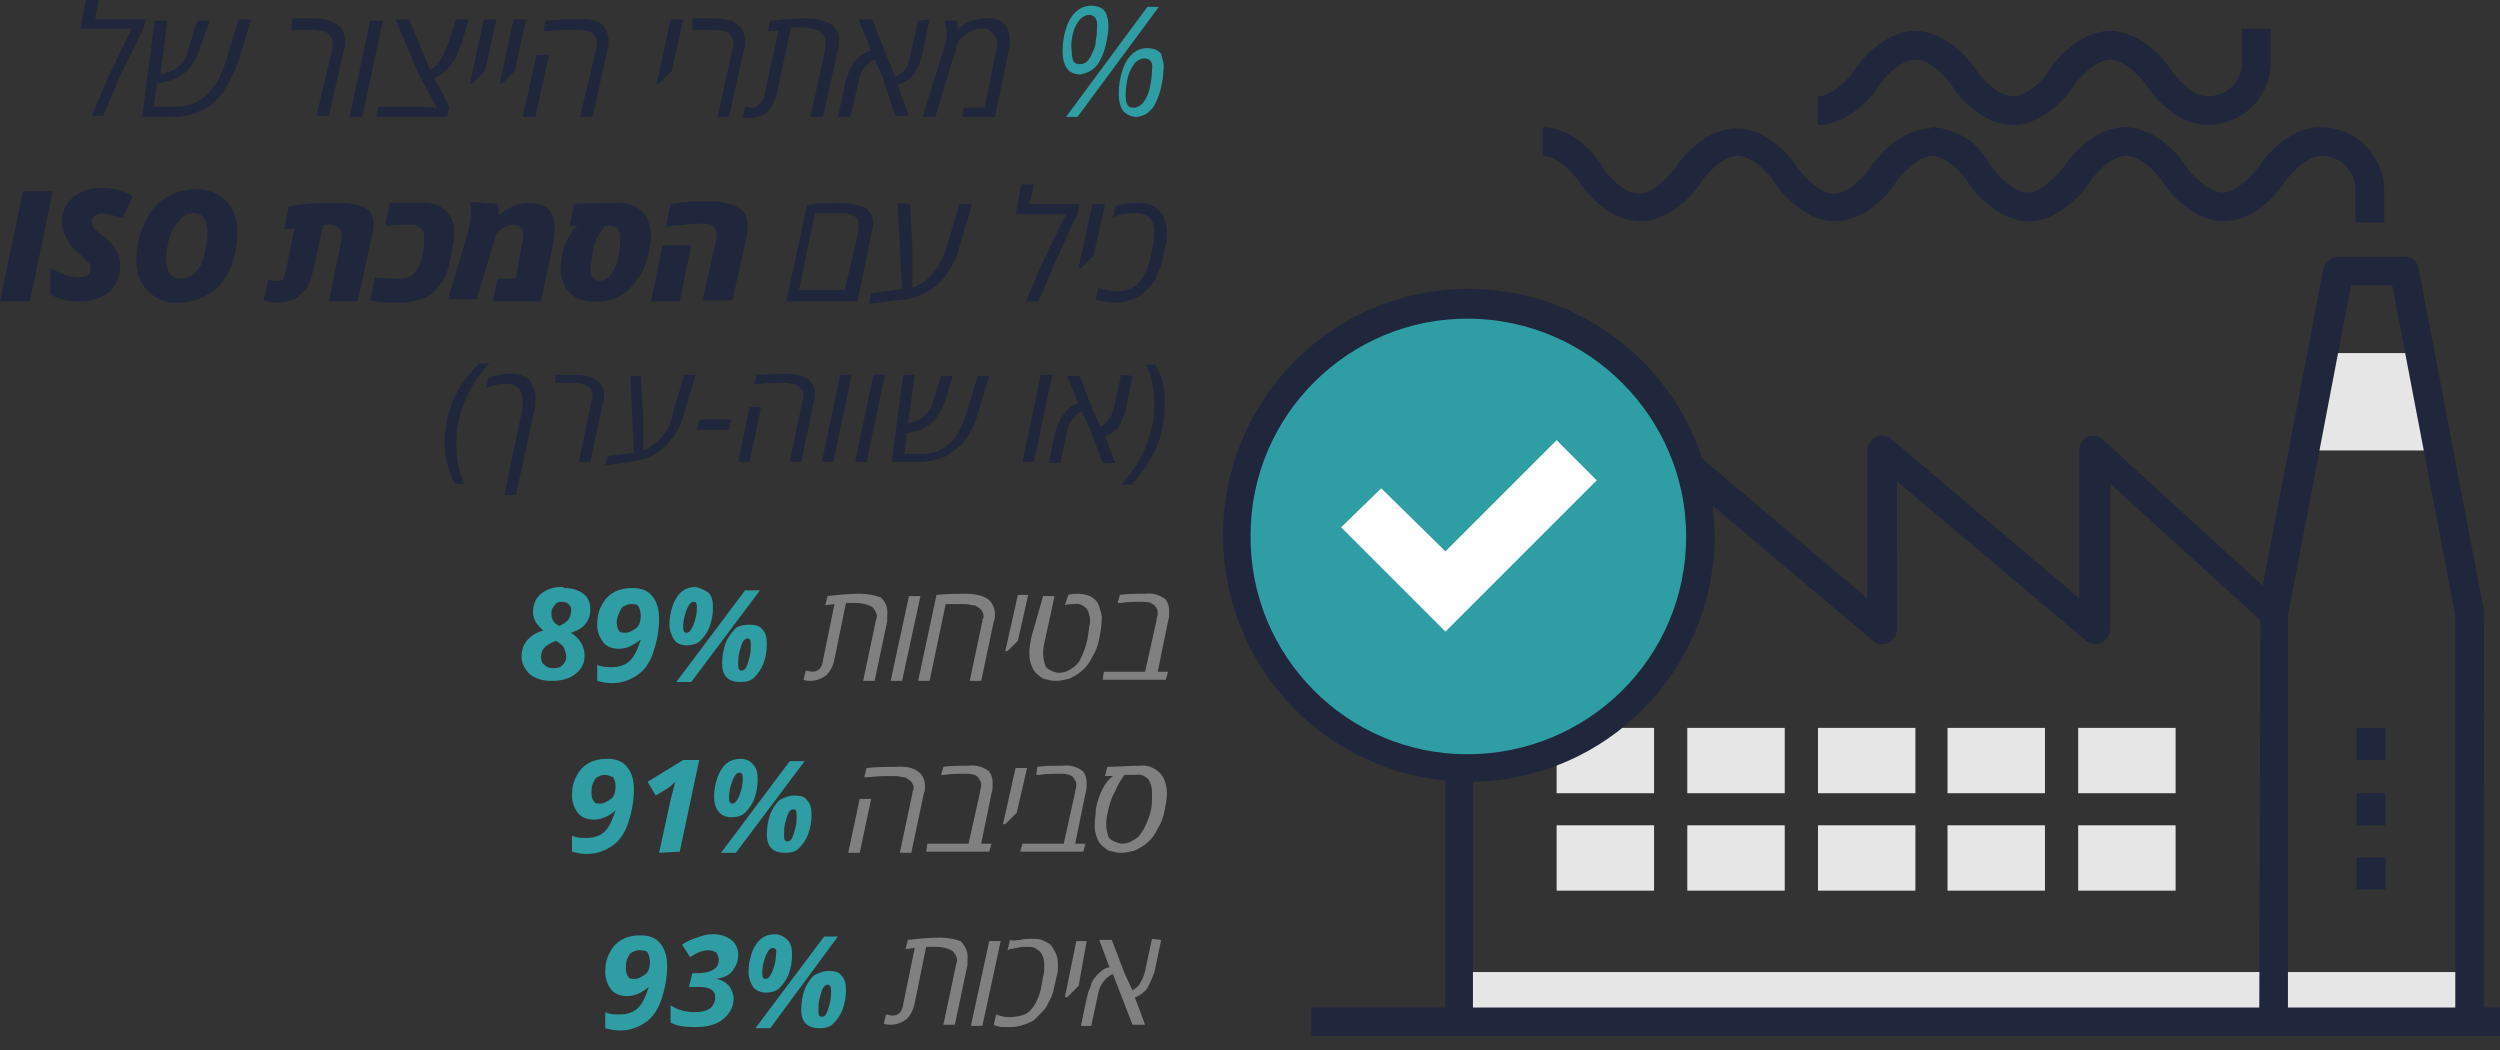 <?xml version="1.0" encoding="utf-8"?>
<!-- Generator: Adobe Illustrator 23.0.3, SVG Export Plug-In . SVG Version: 6.00 Build 0)  -->
<svg version="1.1" id="Layer_1" xmlns="http://www.w3.org/2000/svg" xmlns:xlink="http://www.w3.org/1999/xlink" x="0px" y="0px"
	 viewBox="0 0 218.1 91.6" style="enable-background:new 0 0 218.1 91.6;" xml:space="preserve">
<rect x="0" y="0" width="218.1" height="91.6" fill="#333333" stroke="none"/>
<style type="text/css">
	.st0{fill:#E6E6E6;}
	.st1{fill:#20263C;}
	.st2{fill:#2F9DA4;}
	.st3{fill:#FFFFFF;}
	.st4{fill:#808080;}
</style>
<title>ISO CERTIFICATION</title>
<g id="ISO">
	<g id="Layer_38">
		<rect x="127.3" y="84.8" class="st0" width="88.1" height="4.3"/>
		<polygon class="st0" points="202.6,30.8 211.1,30.8 212.5,39.3 201.2,39.3 		"/>
		<path class="st1" d="M168.5,11.1v2.5c1.4,0,2.8,1.7,3.2,2.3c0.2,0.4,2.4,3.4,5.3,3.4s5.1-3,5.3-3.4c0.4-0.6,1.8-2.3,3.2-2.3
			s2.8,1.7,3.2,2.3c0.2,0.4,2.4,3.4,5.3,3.4s5.1-3,5.3-3.4c0.4-0.6,1.9-2.3,3.2-2.3l0,0c1.7,0,3,1.3,3,3v2.8h2.5v-2.9l0,0
			c-0.1-3-2.5-5.4-5.6-5.4c-2.9,0-5.1,3-5.3,3.4c-0.4,0.5-1.9,2.3-3.2,2.3s-2.8-1.7-3.2-2.3c-0.2-0.4-2.4-3.4-5.3-3.4
			s-5.1,3-5.3,3.4c-0.4,0.5-1.9,2.3-3.2,2.3s-2.8-1.7-3.2-2.3C173.6,14.1,171.4,11.1,168.5,11.1z"/>
		<path class="st1" d="M134.6,11.1v2.5c1.4,0,2.8,1.7,3.2,2.3c0.2,0.4,2.4,3.4,5.3,3.4s5.1-3,5.3-3.4c0.4-0.6,1.8-2.3,3.2-2.3
			s2.8,1.7,3.2,2.3c0.2,0.4,2.4,3.4,5.3,3.4s5.1-3,5.3-3.4c0.4-0.6,1.9-2.3,3.2-2.3l0,0c1.7,0,3.1,0.6,3.1,2.3l0.6,0.4h1.8v0.3l0,0
			c-0.1-3-2.5-5.4-5.6-5.4c-2.9,0-5.1,3-5.3,3.4c-0.4,0.6-1.9,2.3-3.2,2.3s-2.8-1.7-3.2-2.3c-0.2-0.4-2.4-3.4-5.3-3.4
			s-5.1,3-5.3,3.4c-0.4,0.5-1.8,2.3-3.2,2.3s-2.8-1.7-3.2-2.3C139.6,14.1,137.5,11.1,134.6,11.1z"/>
		<path class="st1" d="M163.9,7.5c0.4-0.6,1.8-2.3,3.2-2.3s2.8,1.7,3.2,2.3c0.2,0.4,2.4,3.4,5.3,3.4s5.1-3,5.3-3.4
			c0.4-0.6,1.9-2.3,3.2-2.3s2.8,1.7,3.2,2.3c0.2,0.4,2.4,3.4,5.3,3.4l0,0l0,0c3,0,5.5-2.4,5.5-5.5l0,0V2.5h-2.5v2.9c0,1.7-1.3,3-3,3
			l0,0c-1.4,0-2.8-1.7-3.2-2.3c-0.2-0.4-2.4-3.4-5.3-3.4s-5.1,3-5.3,3.4c-0.3,0.6-1.8,2.3-3.2,2.3s-2.8-1.7-3.2-2.3
			c-0.2-0.4-2.4-3.4-5.3-3.4s-5.1,3-5.3,3.4c-0.4,0.6-1.9,2.3-3.2,2.3v2.5C161.5,10.9,163.7,7.9,163.9,7.5z"/>
		<rect x="181.3" y="63.5" class="st0" width="8.5" height="5.7"/>
		<rect x="181.3" y="72" class="st0" width="8.5" height="5.7"/>
		<rect x="169.9" y="63.5" class="st0" width="8.5" height="5.7"/>
		<rect x="169.9" y="72" class="st0" width="8.5" height="5.7"/>
		<rect x="158.6" y="63.5" class="st0" width="8.5" height="5.7"/>
		<rect x="158.6" y="72" class="st0" width="8.5" height="5.7"/>
		<rect x="147.2" y="63.5" class="st0" width="8.5" height="5.7"/>
		<rect x="147.2" y="72" class="st0" width="8.5" height="5.7"/>
		<rect x="135.8" y="63.5" class="st0" width="8.5" height="5.7"/>
		<rect x="135.8" y="72" class="st0" width="8.5" height="5.7"/>
		<rect x="205.6" y="74.8" class="st1" width="2.5" height="2.8"/>
		<rect x="205.6" y="69.2" class="st1" width="2.5" height="2.8"/>
		<rect x="205.6" y="63.5" class="st1" width="2.5" height="2.8"/>
		<circle class="st2" cx="128.2" cy="46.7" r="20.2"/>
		<path class="st1" d="M126.1,68.1v19.8h-11.7v2.5h103.8v-2.5h-1.5V53.3L211,23.4c-0.1-0.6-0.6-1-1.3-1H204c-0.6,0-1.1,0.4-1.3,1
			l-5.3,27.7l-13.9-12.7c-0.2-0.2-0.6-0.4-0.9-0.4c-0.7,0-1.2,0.6-1.2,1.3v12.9L165,38.3c-0.2-0.2-0.5-0.3-0.8-0.3
			c-0.7,0-1.3,0.6-1.3,1.3v12.9L148.5,40c-2.9-8.8-11.1-14.8-20.4-14.8c-11.8,0-21.4,9.6-21.4,21.5C106.7,57.8,115.1,67,126.1,68.1z
			 M147.1,46.8L147.1,46.8L147.1,46.8c0,10.6-8.6,19-19.1,19s-19-8.6-18.9-19.1c0-10.5,8.6-19,19.1-18.9
			C138.6,27.9,147.1,36.4,147.1,46.8z M197.1,87.9h-68.6V68.2c11.7-0.2,21-9.7,21.1-21.4c0-0.9-0.1-1.8-0.2-2.7l14,11.8
			c0.2,0.2,0.5,0.3,0.8,0.3c0.7,0,1.3-0.6,1.3-1.3V42L182,55.9c0.2,0.2,0.5,0.3,0.8,0.3c0.7,0,1.3-0.6,1.3-1.3V42.2l13.1,11.9
			L197.1,87.9z M214.2,87.9h-14.6V53.7l5.5-28.8h3.6l5.5,28.8V87.9z"/>
		<polygon class="st3" points="139.3,41.9 135.8,38.4 126.1,48.1 120.5,42.6 117,46 126.1,55.1 		"/>
	</g>
</g>
<path class="st1" d="M8.3,1.7h4.4l-0.2,0.8l-2.1,4.3L9,10.1H8l1.4-3.3l2.1-4.3H7L7.5,0h1.1L8.3,1.7z"/>
<path class="st1" d="M15.5,9.3c0.9,0,1.7-0.3,2.4-0.9c0.4-0.3,0.7-0.8,1-1.2c0.3-0.6,0.6-1.2,0.8-1.8l1.1-3.7h1.1l-1.1,3.7
	C20.4,6.3,20,7.2,19.5,8c-0.2,0.3-0.5,0.6-0.7,0.8c-0.3,0.3-0.6,0.5-1,0.7S17,9.9,16.6,10c-0.5,0.1-1,0.2-1.4,0.2h-2.8l1.1-8.4h1.1
	L14,6.5l0.9-0.3c0.8-0.3,1.4-1,1.5-1.8l0.8-2.6h1.1L17.5,4c-0.2,0.8-0.6,1.6-1.2,2.2c-0.2,0.2-0.5,0.4-0.7,0.5
	c-0.3,0.2-0.7,0.3-1,0.4l-0.9,0.2l-0.3,2L15.5,9.3z"/>
<path class="st1" d="M25.5,1.6h1.7c0.4,0,0.8,0,1.2,0.1C28.7,1.8,29,1.9,29.2,2c0.2,0.1,0.4,0.3,0.6,0.5c0.2,0.3,0.3,0.7,0.3,1.1
	c0,0.2,0,0.5-0.1,0.7l-1.3,5.8h-1.1L29,4.3c0-0.1,0-0.2,0-0.4V3.6c0-0.1,0-0.2-0.1-0.3S28.8,3.1,28.7,3s-0.2-0.2-0.3-0.2
	c-0.1-0.1-0.2-0.1-0.4-0.1c-0.4-0.1-0.7-0.1-1.1-0.1h-1.5L25.5,1.6z"/>
<path class="st1" d="M31.6,10.2h-1.1l1.8-8.4h1.1L31.6,10.2z"/>
<path class="st1" d="M40.9,1.7c-0.3,0.9-0.4,1.4-0.5,1.6l-0.1,0.4C40.2,4,40.1,4.2,40,4.4L39.8,5c-0.1,0.2-0.2,0.3-0.3,0.4l-0.3,0.4
	c-0.1,0.1-0.2,0.3-0.4,0.4c-0.3,0.3-0.6,0.5-0.9,0.6l1.3,2.5L39,10.2h-6.2L33,9.3h3.6l1.5,0.1l0,0l-1.6-3l-2-4.7h1.2l1.7,4.1
	l0.1,0.3c0.4-0.2,0.8-0.6,1-1c0.3-0.6,0.6-1.2,0.8-1.9l0.5-1.5L40.9,1.7z"/>
<path class="st1" d="M42.3,6.2l-1.1,1.1H41l1.2-5.6h1.1L42.3,6.2z"/>
<path class="st1" d="M44.9,6.2l-1.1,1.1h-0.2l1.2-5.6h1.1L44.9,6.2z"/>
<path class="st1" d="M46.7,10.2h-1.1l1.2-5.4h1.1L46.7,10.2z M52.8,2.5c0.2,0.3,0.3,0.7,0.3,1.1c0,0.2,0,0.5-0.1,0.7l-1.3,5.9h-1.1
	L52,4.3c0-0.1,0.1-0.2,0.1-0.4V3.6C52,3.5,52,3.4,52,3.3c-0.1-0.1-0.1-0.2-0.2-0.3c-0.1-0.1-0.2-0.2-0.3-0.2
	c-0.1-0.1-0.3-0.1-0.4-0.1c-0.3-0.1-0.6-0.1-0.9-0.1c-0.7,0-1.5,0-2.3,0.1h-0.5l0.2-0.9c1-0.1,2-0.1,2.8-0.1
	C51.6,1.6,52.5,1.9,52.8,2.5z"/>
<path class="st1" d="M58.6,6.2l-1.1,1.1h-0.2l1.2-5.6h1.1L58.6,6.2z"/>
<path class="st1" d="M60.4,1.6h1.7c0.4,0,0.8,0,1.2,0.1c0.3,0.1,0.6,0.1,0.8,0.3c0.2,0.1,0.4,0.3,0.6,0.5C64.9,2.8,65,3.2,65,3.6
	c0,0.2,0,0.5-0.1,0.7l-1.3,5.9h-1l1.3-5.9C63.9,4.2,64,4,64,3.9s0-0.2,0-0.3s0-0.2-0.1-0.3S63.8,3.1,63.7,3
	c-0.1-0.1-0.2-0.2-0.3-0.2c-0.1-0.1-0.3-0.1-0.4-0.1c-0.4-0.1-0.7-0.1-1.1-0.1h-1.5V1.6z"/>
<path class="st1" d="M73.2,3.7c0,0.2,0,0.4-0.1,0.6l-1.3,5.9h-1.1L72,4.3c0-0.2,0-0.3,0-0.5c0-0.1,0-0.3,0-0.4
	c-0.1-0.2-0.2-0.4-0.4-0.6c-0.5-0.3-1-0.4-1.6-0.4h-1L67.8,8c-0.1,0.6-0.4,1.2-0.8,1.7c-0.4,0.4-1,0.6-1.6,0.6c-0.2,0-0.4,0-0.6-0.1
	L65,9.3l0.5,0.1c0.6,0,1-0.4,1.2-1.1l1.2-5.6l-0.9,0l0.2-0.9c1-0.1,2.1-0.2,3.1-0.2c0.7,0,1.4,0.1,2,0.4C72.9,2.3,73.3,3,73.2,3.7z"
	/>
<path class="st1" d="M81.1,1.7l-0.6,2.8c-0.1,0.7-0.4,1.4-0.8,2c-0.2,0.2-0.3,0.4-0.6,0.5c-0.2,0.2-0.5,0.3-0.8,0.4l1,2.7h-1.2
	L77,6.7l-0.7-1.5c-0.1,0-0.3,0.1-0.4,0.2c-0.5,0.4-0.9,1-1,1.7l-0.7,3.1h-1.1l0.6-2.7c0-0.3,0.1-0.5,0.2-0.8C74,6.4,74.1,6.2,74.2,6
	s0.2-0.5,0.4-0.7c0.2-0.2,0.4-0.4,0.6-0.5c0.3-0.2,0.5-0.3,0.8-0.4l-1.1-2.7h1.2L77.4,5l0.7,1.7C78.5,6.5,78.8,6.3,79,6
	s0.3-0.7,0.4-1.1l0.7-3.1L81.1,1.7z"/>
<path class="st1" d="M83.5,2.6L83.5,2.6c0.5-0.4,1-0.8,1.7-0.9c0.3-0.1,0.6-0.1,0.9-0.1c0.7-0.1,1.3,0.2,1.7,0.7
	c0.2,0.4,0.3,0.8,0.3,1.2c0,0.3,0,0.6-0.1,0.9l-1.2,5.8h-2.9l0.2-0.8h1.8l1-4.9C86.9,4.3,87,4.2,87,4c0-0.3,0-0.6-0.2-0.9
	c-0.3-0.4-0.7-0.7-1.2-0.6c-0.2,0-0.4,0-0.6,0.1s-0.4,0.2-0.6,0.3c-0.3,0.2-0.5,0.4-0.7,0.6l-0.1,0.1l-2,6.6h-1.1l2-6.5
	c0.1-0.2,0.1-0.5,0.1-0.7c0-0.3,0-0.5-0.1-0.8l-0.1-0.4h1.1C83.5,2,83.6,2.3,83.5,2.6z"/>
<path class="st2" d="M96.7,2.3c0,0.5-0.1,1-0.2,1.5s-0.3,1-0.5,1.4c-0.3,0.7-1,1.2-1.8,1.3c-0.4,0-0.9-0.2-1.1-0.5
	c-0.3-0.4-0.4-1-0.4-1.5c0-0.7,0.1-1.4,0.3-2c0.4-1.3,1.2-2,2.2-2c0.4,0,0.9,0.1,1.2,0.5C96.6,1.3,96.7,1.8,96.7,2.3z M94,10.2h-1
	l7.1-9.6h1L94,10.2z M95,1.3c-0.3,0-0.6,0.2-0.8,0.4c-0.3,0.4-0.5,0.8-0.6,1.2c-0.1,0.5-0.2,1-0.1,1.6c0,0.8,0.2,1.1,0.7,1.1
	s0.8-0.3,1.1-1c0.2-0.4,0.3-0.7,0.3-1.1c0.1-0.4,0.1-0.8,0.1-1.1C95.8,1.7,95.5,1.3,95,1.3L95,1.3z M101.5,6.1c0,0.5-0.1,1-0.2,1.5
	s-0.3,1-0.5,1.4c-0.3,0.7-1,1.2-1.7,1.2c-0.4,0-0.8-0.2-1.1-0.5c-0.3-0.4-0.4-1-0.4-1.5c0-0.7,0.1-1.4,0.3-2c0.4-1.3,1.2-2,2.2-2
	c0.4,0,0.9,0.1,1.2,0.5C101.4,5.2,101.6,5.6,101.5,6.1L101.5,6.1z M99.8,5.1c-0.3,0-0.6,0.2-0.8,0.4c-0.3,0.4-0.5,0.8-0.6,1.2
	c-0.1,0.5-0.2,1-0.2,1.6c0,0.8,0.2,1.1,0.7,1.1c0.3,0,0.6-0.2,0.8-0.4c0.3-0.4,0.5-0.8,0.6-1.3s0.2-1,0.2-1.6
	C100.6,5.5,100.4,5.1,99.8,5.1L99.8,5.1z"/>
<path class="st1" d="M2,16.7h2.6l-2,9.6H0L2,16.7z"/>
<path class="st1" d="M8.9,18.6c-0.2,0-0.5,0.1-0.6,0.2C8.1,18.9,8,19.1,8,19.3c0,0.2,0.1,0.5,0.2,0.6c0.3,0.3,0.5,0.5,0.8,0.7
	c0.5,0.3,0.8,0.7,1.1,1.2c0.7,1.2,0.4,2.8-0.6,3.7c-0.8,0.6-1.7,0.8-2.6,0.8s-1.7-0.2-2.5-0.6v-2.3c0.4,0.2,0.8,0.4,1.3,0.6
	c0.4,0.1,0.8,0.2,1.2,0.2c0.7,0,1-0.3,1-0.8c0-0.2-0.1-0.5-0.3-0.6c-0.2-0.2-0.5-0.5-0.7-0.7c-0.5-0.3-0.8-0.8-1.1-1.3
	c-0.2-0.4-0.4-0.9-0.4-1.4s0.1-1.1,0.4-1.5c0.3-0.5,0.7-0.8,1.2-1.1c0.6-0.3,1.2-0.4,1.8-0.4c1,0,2,0.2,2.8,0.7L10.7,19
	C10.2,18.9,9.6,18.7,8.9,18.6z"/>
<path class="st1" d="M17.1,16.5c1,0,1.9,0.3,2.6,1s1,1.7,1,2.7c0,1.1-0.2,2.2-0.6,3.2c-0.4,0.9-1,1.7-1.8,2.2s-1.7,0.8-2.7,0.8
	c-1,0.1-2-0.3-2.7-1s-1-1.7-1-2.7c0-1.1,0.2-2.2,0.7-3.2c0.4-0.9,1-1.7,1.8-2.2C15.2,16.8,16.1,16.5,17.1,16.5z M18.1,20.2
	c0-0.4-0.1-0.8-0.3-1.2c-0.2-0.3-0.6-0.4-0.9-0.4c-0.5,0-0.9,0.2-1.2,0.6c-0.4,0.4-0.7,0.9-0.9,1.5s-0.3,1.3-0.3,2
	c0,1,0.4,1.6,1.3,1.6c0.5,0,0.9-0.2,1.2-0.5c0.4-0.4,0.7-0.9,0.8-1.5C18,21.6,18.1,20.9,18.1,20.2L18.1,20.2z"/>
<path class="st1" d="M29.5,17.7c1.5,0,2.4,0.3,2.8,0.8c0.2,0.3,0.3,0.6,0.3,1s-0.1,0.8-0.2,1.3l-1.2,5.5h-2.5l1.1-5.4
	c0-0.1,0-0.3,0-0.4c0-0.6-0.4-0.9-1.1-0.9h-0.5l-0.9,4.1c-0.1,0.3-0.1,0.6-0.3,0.9c-0.1,0.3-0.2,0.5-0.4,0.7
	c-0.2,0.2-0.4,0.4-0.6,0.6c-0.6,0.4-1.3,0.5-2,0.5c-0.2,0-0.4,0-0.6-0.1L23,26.2h0l0.4-1.8c0.3,0.1,0.5,0.1,0.8,0.1
	c0.2,0,0.4,0,0.5-0.2s0.2-0.3,0.2-0.5l0.8-3.9L24.8,20l0.4-2C26.7,17.7,28.1,17.7,29.5,17.7z"/>
<path class="st1" d="M36.7,17.7c0.7-0.1,1.5,0.1,2.1,0.6c0.4,0.4,0.7,0.9,0.8,1.4c0,0.2,0,0.4,0,0.5c0,0.4,0,0.9-0.1,1.3l-0.2,1.1
	c-0.1,0.4-0.2,0.8-0.3,1.1c-0.1,0.4-0.3,0.7-0.5,1s-0.5,0.6-0.8,0.9c-0.4,0.3-0.7,0.4-1.2,0.6c-0.5,0.1-1,0.2-1.6,0.2
	c-0.9,0-1.8,0-2.6-0.2l0.4-2c0.8,0.1,1.6,0.1,2.4,0.1c0.4,0,0.8-0.2,1.1-0.5c0.3-0.4,0.5-0.9,0.6-1.3l0.2-1c0-0.2,0-0.5,0-0.7
	c0-0.1,0-0.3,0-0.4s-0.1-0.3-0.2-0.4c-0.1-0.1-0.3-0.2-0.4-0.3c-0.2-0.1-0.5-0.1-0.7-0.1c-0.6,0-1.2,0-1.8,0.1h-0.3l0.4-2
	C34.8,17.7,35.7,17.7,36.7,17.7z"/>
<path class="st1" d="M43.4,17.8c0.1,0.3,0.1,0.6,0.1,0.9h0.1c0.5-0.4,1.1-0.7,1.7-0.9c0.3-0.1,0.7-0.1,1-0.1s0.7,0.1,1,0.2
	s0.5,0.3,0.7,0.5c0.3,0.5,0.4,1,0.4,1.5s-0.1,1.1-0.2,1.6l-1,4.8H43l0.4-2H45l0.5-2.8c0.1-0.4,0.2-0.8,0.1-1.3
	c0-0.2-0.2-0.4-0.4-0.5c-0.1,0-0.3-0.1-0.5-0.1s-0.5,0.1-0.7,0.2s-0.4,0.3-0.5,0.4l-0.2,0.2l-1.7,5.7h-2.5l1.6-5.4
	c0.2-0.7,0.4-1.4,0.4-2.2c0-0.3,0-0.6-0.1-0.9L43.4,17.8z"/>
<path class="st1" d="M50.1,17.8c1.3-0.1,2.5-0.1,3.7-0.1c1-0.1,1.9,0.3,2.5,1.1c0.3,0.5,0.5,1.2,0.5,1.8c0,0.5-0.1,1-0.2,1.4
	c-0.2,1.2-0.8,2.3-1.7,3.2c-0.8,0.8-1.9,1.2-3,1.1c-1,0.1-1.9-0.3-2.5-1.1c-0.3-0.5-0.5-1.1-0.5-1.7c0-0.5,0.1-1,0.2-1.5
	c0.2-0.9,0.6-1.7,1.3-2.3h-0.7L50.1,17.8z M54.1,20.8c0-0.8-0.3-1.1-0.8-1.1h-0.5c-0.6,0.7-1,1.5-1.1,2.4c-0.1,0.4-0.1,0.8-0.2,1.3
	c0,0.7,0.3,1.1,0.8,1.1c0.4,0,0.8-0.2,1-0.6c0.4-0.5,0.6-1.1,0.7-1.8C54.1,21.6,54.1,21.2,54.1,20.8L54.1,20.8z"/>
<path class="st1" d="M59.3,26.3h-2.5l1-4.9h2.5L59.3,26.3z M64.7,18.3c0.3,0.3,0.4,0.6,0.5,1v0.4c0,0.4,0,0.8-0.1,1.1l-1.2,5.4h-2.6
	l1.2-5.4c0-0.1,0-0.3,0-0.4c0-0.6-0.4-0.9-1.1-0.9s-1.7,0.1-2.8,0.2l-0.5,0.1l0.4-2c1.2-0.2,2.4-0.3,3.6-0.2
	C63,17.5,63.9,17.8,64.7,18.3z"/>
<path class="st1" d="M73.3,17.7c0.7,0,1.3,0.1,1.9,0.3c0.3,0.1,0.6,0.4,0.8,0.7c0.1,0.2,0.1,0.4,0.2,0.7c0,0.2,0,0.4-0.1,0.6
	l-1.3,6.3h-6.2l1.8-8.4C71.3,17.7,72.3,17.7,73.3,17.7z M74.9,20.1c0-0.1,0-0.3,0-0.4s0-0.2,0-0.3c0-0.1-0.1-0.2-0.1-0.3
	c0-0.1-0.1-0.1-0.2-0.2s-0.1-0.1-0.2-0.1c-0.1-0.1-0.2-0.1-0.3-0.1l-0.3-0.1h-2.7l-1.4,6.7h4L74.9,20.1z"/>
<path class="st1" d="M79.4,17.8l0.2,3.8v3.5c1.4-0.5,2.4-1.7,3-3.6l1.1-3.7h1.1l-1.1,3.7c-0.2,0.9-0.6,1.7-1.1,2.4
	c-0.2,0.3-0.4,0.5-0.7,0.8c-0.3,0.3-0.6,0.5-0.9,0.7c-0.4,0.2-0.8,0.4-1.2,0.5c-0.5,0.2-1,0.3-1.5,0.3l-2.5,0.3l0.2-0.9l2.7-0.4
	l-0.4-7.5L79.4,17.8z"/>
<path class="st1" d="M89.8,17.8h4.4L94,18.6L92,23l-1.4,3.3h-1.1l1.4-3.3l2.1-4.3h-4.4l0.5-2.6h1.1L89.8,17.8z"/>
<path class="st1" d="M95.4,22.3l-1.1,1.1h-0.2l1.2-5.6h1.1L95.4,22.3z"/>
<path class="st1" d="M98.1,17.8c0.4-0.1,0.7-0.1,1.1-0.1c0.3,0,0.7,0,1,0.1s0.5,0.2,0.7,0.4c0.2,0.1,0.3,0.3,0.5,0.5
	c0.3,0.5,0.4,1.1,0.4,1.6c0,0.3,0,0.7-0.1,1l-0.3,1.4c0,0.1,0,0.2-0.1,0.3c0,0.2-0.1,0.4-0.2,0.6s-0.2,0.5-0.3,0.7
	c-0.1,0.3-0.3,0.5-0.5,0.7c-0.2,0.3-0.5,0.5-0.7,0.7c-0.3,0.2-0.6,0.3-1,0.5c-0.4,0.1-0.8,0.2-1.2,0.2c-0.3,0-0.7,0-1-0.1
	c-0.2,0-0.4-0.1-0.6-0.1l-0.2-0.1l0.2-1c0.6,0.2,1.2,0.3,1.8,0.3c0.3,0,0.7-0.1,1-0.2s0.5-0.3,0.7-0.5s0.4-0.5,0.5-0.7
	c0.2-0.4,0.4-0.8,0.5-1.3l0.3-1.3c0.1-0.4,0.1-0.7,0.1-1.1c0-0.3,0-0.5-0.1-0.8c-0.1-0.2-0.2-0.4-0.3-0.5c-0.1-0.1-0.3-0.2-0.5-0.3
	c-0.3-0.1-0.5-0.1-0.8-0.1s-0.7,0-1,0.1c-0.2,0-0.5,0.1-0.7,0.2L97.1,19l0.2-1C97.6,17.9,97.8,17.8,98.1,17.8z"/>
<path class="st4" d="M77.4,53.7c0,0.2,0,0.4,0,0.5l-1.1,5.2h-1l1.1-5.2c0-0.1,0.1-0.3,0.1-0.4c0-0.1,0-0.2-0.1-0.4S76.2,53,76,52.9
	c-0.4-0.2-0.9-0.3-1.3-0.3h-0.9l-1,4.9c-0.1,0.5-0.3,1-0.7,1.4c-0.4,0.3-0.9,0.5-1.4,0.5c-0.2,0-0.4,0-0.6-0.1l0.2-0.8l0.5,0.1
	c0.6,0,0.9-0.3,1-1l1-4.9L72,52.8l0.2-0.8c0.9-0.1,1.8-0.2,2.8-0.2c0.6,0,1.2,0.1,1.8,0.3C77.2,52.4,77.5,53,77.4,53.7z"/>
<path class="st4" d="M78.7,59.4h-1l1.6-7.4h1L78.7,59.4z"/>
<path class="st4" d="M86.5,52.6c0.2,0.3,0.3,0.6,0.3,1c0,0.2,0,0.4-0.1,0.6l-1.1,5.2h-1l1.1-5.2c0-0.1,0-0.2,0.1-0.3
	c0-0.1,0-0.2,0-0.2c0-0.1,0-0.2-0.1-0.3c0-0.1-0.1-0.2-0.2-0.3s-0.2-0.1-0.3-0.2c-0.1-0.1-0.2-0.1-0.4-0.1c-0.3-0.1-0.6-0.1-0.9-0.1
	h-1.4l-1.4,6.7h-1l1.6-7.5c0.9-0.1,1.8-0.1,2.5-0.1C85.4,51.8,86.2,52.1,86.5,52.6z"/>
<path class="st4" d="M88.8,55.9l-0.9,0.9h-0.2l1.1-4.9h0.9L88.8,55.9z"/>
<path class="st4" d="M93.2,51.9c0.3-0.1,0.6-0.1,0.9-0.1s0.7,0.1,1,0.2c0.3,0.2,0.6,0.4,0.7,0.7c0.2,0.5,0.4,1,0.3,1.5
	c0,0.5-0.1,1-0.2,1.5c-0.1,0.6-0.3,1.1-0.6,1.6c-0.2,0.4-0.5,0.9-0.9,1.2c-0.3,0.3-0.7,0.5-1.1,0.7c-0.4,0.1-0.8,0.2-1.2,0.2
	c-0.4,0-0.7-0.1-1.1-0.2c-0.3-0.2-0.6-0.4-0.8-0.7c-0.3-0.5-0.4-1-0.4-1.6c0-0.5,0.1-0.9,0.2-1.4l1-3.5h1l-0.8,3.7
	C91.1,56.1,91,56.5,91,57c0,0.4,0.1,0.8,0.2,1.1c0.1,0.2,0.3,0.3,0.5,0.4c0.2,0.1,0.5,0.2,0.7,0.2c0.3,0,0.6-0.1,0.8-0.2
	c0.2-0.1,0.5-0.3,0.6-0.4c0.2-0.2,0.4-0.4,0.5-0.7c0.4-0.8,0.6-1.6,0.7-2.5c0-0.2,0.1-0.5,0.1-0.7s0-0.4-0.1-0.6
	c0-0.2-0.1-0.3-0.2-0.5c-0.3-0.3-0.7-0.5-1.1-0.4c-0.3,0-0.6,0-0.8,0.1L93.2,51.9z"/>
<path class="st4" d="M97.7,51.9c0.6-0.1,1.3-0.1,2.2-0.1c0.6-0.1,1.3,0.1,1.8,0.5c0.2,0.3,0.3,0.6,0.3,1c0,0.3,0,0.6-0.1,0.9
	l-0.9,4.4h0.9l-0.2,0.7h-5.5l0.1-0.7h3.6l1-4.5c0-0.2,0.1-0.4,0.1-0.6c0-0.1,0-0.3-0.1-0.4c0-0.1-0.1-0.2-0.2-0.3s-0.2-0.1-0.3-0.2
	c-0.3-0.1-0.5-0.1-0.8-0.1c-0.6,0-1.2,0-1.8,0.1h-0.3L97.7,51.9z"/>
<path class="st4" d="M75,74.4h-1l1-4.7h1L75,74.4z M80.4,67.6c0.2,0.3,0.3,0.6,0.3,1c0,0.2,0,0.4-0.1,0.6l-1.1,5.2h-1l1.1-5.2
	c0-0.1,0-0.2,0.1-0.3v-0.2c0-0.1,0-0.2-0.1-0.3c0-0.1-0.1-0.2-0.2-0.3c-0.1-0.1-0.2-0.1-0.3-0.2c-0.1-0.1-0.2-0.1-0.4-0.1
	c-0.3-0.1-0.5-0.1-0.8-0.1c-0.6,0-1.3,0-2.1,0.1h-0.4l0.2-0.8c0.9-0.1,1.8-0.1,2.5-0.1C79.3,66.8,80,67.1,80.4,67.6z"/>
<path class="st4" d="M82.3,66.9c0.6-0.1,1.3-0.1,2.2-0.1c0.6-0.1,1.3,0.1,1.8,0.5c0.2,0.3,0.3,0.6,0.3,1c0,0.3,0,0.6-0.1,0.9
	l-0.9,4.4h0.9l-0.2,0.7h-5.5l0.1-0.7h3.6l1-4.5c0-0.2,0.1-0.4,0.1-0.6c0-0.1,0-0.3-0.1-0.4c-0.1-0.2-0.2-0.4-0.5-0.5
	s-0.5-0.1-0.8-0.1c-0.6,0-1.2,0-1.8,0.1h-0.3L82.3,66.9z"/>
<path class="st4" d="M88.7,70.9l-1,1h-0.2l1.1-4.9h1L88.7,70.9z"/>
<path class="st4" d="M90.5,66.9c0.6-0.1,1.4-0.1,2.2-0.1c0.6-0.1,1.3,0.1,1.8,0.5c0.2,0.3,0.3,0.6,0.3,1c0,0.3,0,0.6-0.1,0.9
	l-0.9,4.4h0.9l-0.2,0.7H89l0.2-0.7h3.6l1-4.5c0-0.2,0.1-0.4,0.1-0.6c0-0.1,0-0.3-0.1-0.4c-0.1-0.2-0.2-0.4-0.5-0.5s-0.5-0.1-0.8-0.1
	c-0.6,0-1.2,0-1.8,0.1h-0.3L90.5,66.9z"/>
<path class="st4" d="M99.5,66.8c0.7-0.1,1.5,0.3,1.9,0.9c0.3,0.5,0.4,1,0.4,1.5s-0.1,1-0.2,1.5c-0.1,0.6-0.3,1.1-0.6,1.6
	c-0.2,0.4-0.5,0.9-0.9,1.2c-0.3,0.3-0.7,0.5-1.1,0.7c-0.4,0.1-0.8,0.2-1.2,0.2c-0.4,0-0.7-0.1-1.1-0.2c-0.3-0.2-0.6-0.4-0.8-0.7
	c-0.3-0.5-0.4-1-0.4-1.5s0.1-0.9,0.1-1.4c0.1-0.6,0.3-1.2,0.6-1.8c0.2-0.4,0.5-0.8,0.9-1.1h-0.7l0.2-0.8
	C97.5,66.9,98.4,66.8,99.5,66.8z M97.3,69c-0.3,0.5-0.5,1.1-0.6,1.6c-0.1,0.4-0.2,0.9-0.2,1.3s0.1,0.8,0.2,1.1
	c0.1,0.2,0.3,0.3,0.5,0.4s0.5,0.2,0.7,0.2c0.3,0,0.6-0.1,0.8-0.2c0.2-0.1,0.5-0.3,0.6-0.4c0.2-0.2,0.3-0.4,0.5-0.7
	c0.4-0.8,0.7-1.6,0.7-2.5c0-0.2,0-0.3,0-0.5v-0.2c0-0.4-0.1-0.8-0.3-1.1c-0.3-0.3-0.7-0.5-1.1-0.4h-1C97.8,68,97.5,68.5,97.3,69z"/>
<path class="st4" d="M84.4,83.7c0,0.2,0,0.4,0,0.5l-1.1,5.2h-1l1.1-5.2c0-0.1,0.1-0.3,0.1-0.4s0-0.2-0.1-0.4
	c-0.1-0.2-0.2-0.4-0.4-0.5c-0.4-0.2-0.9-0.3-1.3-0.3h-0.9l-1,4.9c-0.1,0.5-0.3,1-0.7,1.4c-0.4,0.3-0.9,0.5-1.4,0.5
	c-0.2,0-0.4,0-0.6-0.1l0.2-0.8l0.5,0.1c0.6,0,0.9-0.3,1-1l1-4.9L79,82.8l0.2-0.8c0.9-0.1,1.8-0.2,2.8-0.2c0.6,0,1.2,0.1,1.8,0.3
	C84.2,82.5,84.5,83.1,84.4,83.7z"/>
<path class="st4" d="M85.7,89.5h-1l1.6-7.4h1L85.7,89.5z"/>
<path class="st4" d="M89,82c0.3-0.1,0.7-0.1,1-0.1s0.6,0,0.9,0.1c0.2,0.1,0.4,0.2,0.6,0.3c0.2,0.1,0.3,0.3,0.4,0.5
	c0.3,0.4,0.4,0.9,0.4,1.4c0,0.3,0,0.6-0.1,0.9l-0.3,1.3c0,0.1,0,0.2-0.1,0.3c0,0.2-0.1,0.3-0.2,0.5s-0.2,0.4-0.3,0.6
	c-0.1,0.2-0.3,0.4-0.5,0.6s-0.4,0.4-0.6,0.6c-0.3,0.2-0.6,0.3-0.9,0.4s-0.7,0.2-1,0.2s-0.6,0-0.9,0c-0.2,0-0.4-0.1-0.5-0.1l-0.2-0.1
	l0.2-0.9c0.5,0.2,1.1,0.3,1.6,0.2c0.3,0,0.6-0.1,0.9-0.2c0.2-0.1,0.5-0.3,0.6-0.5c0.2-0.2,0.3-0.4,0.4-0.6c0.2-0.4,0.3-0.7,0.4-1.1
	l0.2-1.1c0.1-0.3,0.1-0.6,0.1-1c0-0.2,0-0.4-0.1-0.7c-0.1-0.2-0.1-0.3-0.3-0.5c-0.1-0.1-0.3-0.2-0.4-0.3c-0.2-0.1-0.5-0.1-0.7-0.1
	c-0.3,0-0.6,0-0.9,0.1c-0.2,0-0.4,0.1-0.6,0.1l-0.2,0.1l0.2-0.9C88.5,82.1,88.7,82,89,82z"/>
<path class="st4" d="M94.1,86l-1,1h-0.2l1-4.9h0.9L94.1,86z"/>
<path class="st4" d="M101.3,82l-0.5,2.4c-0.1,0.6-0.4,1.2-0.7,1.8c-0.1,0.2-0.3,0.3-0.5,0.5C99.4,86.8,99.2,87,99,87l0.9,2.4h-1.1
	l-1.2-3.1L97.1,85c-0.1,0-0.3,0.1-0.4,0.2c-0.5,0.4-0.8,0.9-0.9,1.5l-0.6,2.8h-0.9l0.5-2.4c0.1-0.3,0.1-0.5,0.2-0.7s0.2-0.4,0.2-0.6
	c0.1-0.2,0.2-0.4,0.4-0.6c0.1-0.2,0.3-0.3,0.5-0.5s0.5-0.3,0.7-0.3L95.9,82H97l1.1,2.9l0.7,1.5c0.3-0.2,0.6-0.4,0.7-0.7
	c0.2-0.3,0.3-0.6,0.4-1l0.6-2.8L101.3,82z"/>
<path class="st1" d="M39.7,42.2c-0.6-1.1-0.9-2.3-0.9-3.5c0-1.3,0.2-2.5,0.7-3.7s1.3-2.3,2.3-3.3h0.9c-1.8,1.9-2.9,4.4-2.9,7
	c0,1.2,0.2,2.4,0.7,3.5H39.7z"/>
<path class="st1" d="M43.5,32.7c0.3-0.1,0.7-0.1,1-0.1s0.6,0,0.9,0.1c0.2,0.1,0.4,0.2,0.6,0.3c0.2,0.1,0.3,0.3,0.4,0.5
	c0.2,0.4,0.4,0.9,0.3,1.5c0,0.3,0,0.6-0.1,0.9L45,43.2h-1l1.5-7.2c0.1-0.3,0.1-0.7,0.1-1c0-0.2,0-0.5-0.1-0.7
	c-0.1-0.3-0.4-0.6-0.7-0.7c-0.2-0.1-0.5-0.1-0.7-0.1c-0.3,0-0.6,0-0.9,0.1c-0.2,0-0.4,0.1-0.6,0.2l-0.2,0.1l0.2-0.9
	C43,32.8,43.3,32.8,43.5,32.7z"/>
<path class="st1" d="M48.5,32.7c0.5,0,1,0,1.5,0c0.4,0,0.7,0,1.1,0.1c0.3,0,0.5,0.1,0.8,0.3c0.2,0.1,0.4,0.3,0.5,0.4
	c0.2,0.3,0.3,0.6,0.3,1c0,0.2,0,0.4-0.1,0.6l-1.1,5.2h-1l1.1-5.3c0-0.1,0.1-0.2,0.1-0.3s0-0.2,0-0.3s0-0.2-0.1-0.3
	c0-0.1-0.1-0.2-0.2-0.3c-0.1-0.1-0.2-0.1-0.3-0.2c-0.1-0.1-0.2-0.1-0.4-0.1c-0.3-0.1-0.6-0.1-0.9-0.1c-0.4,0-0.8,0-1.4,0L48.5,32.7z
	"/>
<path class="st1" d="M55.9,32.8l0.2,3.4c0,0.5,0,1.5,0,3.1c1.4-0.6,2.4-1.8,2.6-3.3l1-3.3h1l-1,3.3c-0.2,0.8-0.5,1.5-1,2.2
	c-0.2,0.2-0.4,0.5-0.6,0.7c-0.2,0.2-0.5,0.4-0.8,0.6c-0.3,0.2-0.7,0.4-1,0.5c-0.4,0.1-0.9,0.2-1.3,0.3l-2.2,0.3l0.2-0.8l2.3-0.3
	L55,32.8H55.9z"/>
<path class="st1" d="M61,36.6h2.8l-0.2,0.9h-2.8L61,36.6z"/>
<path class="st1" d="M65.4,40.3h-1l1-4.8h1L65.4,40.3z M70.8,33.4c0.2,0.3,0.3,0.6,0.3,1c0,0.2,0,0.4-0.1,0.6l-1.1,5.3h-1L70,35
	c0-0.1,0-0.2,0.1-0.3c0-0.1,0-0.2,0-0.3s0-0.2-0.1-0.3c0-0.1-0.1-0.2-0.2-0.3s-0.2-0.1-0.3-0.2c-0.1-0.1-0.2-0.1-0.4-0.1
	c-0.3-0.1-0.6-0.1-0.8-0.1c-0.6,0-1.3,0-2.1,0.1h-0.4l0.2-0.8c0.9,0,1.8-0.1,2.5-0.1C69.7,32.6,70.5,32.9,70.8,33.4z"/>
<path class="st1" d="M72.7,40.3h-1l1.6-7.6h1L72.7,40.3z"/>
<path class="st1" d="M75.6,40.3h-1l1.6-7.6h1L75.6,40.3z"/>
<path class="st1" d="M80.6,39.6c0.8,0,1.5-0.3,2.1-0.8c0.4-0.3,0.7-0.7,0.9-1.1c0.3-0.5,0.5-1,0.7-1.6l1-3.3h1l-1,3.3
	c-0.2,0.8-0.6,1.6-1.1,2.3c-0.2,0.3-0.4,0.5-0.7,0.7c-0.3,0.2-0.5,0.4-0.8,0.6c-0.3,0.2-0.7,0.3-1.1,0.4c-0.4,0.1-0.9,0.2-1.3,0.2
	h-2.5l1-7.6h1L79.2,37l0.8-0.3c0.7-0.3,1.2-0.9,1.4-1.6l0.7-2.3h1l-0.6,2c-0.2,0.7-0.6,1.4-1.1,2c-0.2,0.2-0.4,0.3-0.7,0.5
	c-0.3,0.2-0.6,0.3-0.8,0.3l-0.8,0.2l-0.2,1.8L80.6,39.6z"/>
<path class="st1" d="M90.2,40.3h-1l1.6-7.6h1L90.2,40.3z"/>
<path class="st1" d="M98.8,32.8l-0.5,2.5c-0.1,0.7-0.4,1.3-0.7,1.9c-0.1,0.2-0.3,0.3-0.5,0.5c-0.2,0.1-0.4,0.3-0.7,0.3l0.9,2.4h-1.1
	L95,37.2l-0.6-1.3c-0.1,0-0.3,0.1-0.4,0.2c-0.5,0.4-0.8,0.9-0.9,1.5l-0.6,2.8h-1L92,38c0.1-0.3,0.1-0.5,0.2-0.7s0.2-0.5,0.3-0.7
	c0.1-0.2,0.2-0.4,0.4-0.6c0.1-0.2,0.3-0.3,0.5-0.5c0.2-0.1,0.5-0.3,0.7-0.3l-1-2.4h1.1l1.1,2.9l0.7,1.5c0.3-0.1,0.6-0.4,0.8-0.7
	c0.2-0.3,0.3-0.6,0.4-1l0.6-2.8L98.8,32.8z"/>
<path class="st1" d="M100.8,31.8c0.6,1.1,0.9,2.3,0.8,3.5c0,1.3-0.2,2.5-0.7,3.7s-1.3,2.3-2.2,3.3h-0.9c1.8-1.9,2.9-4.4,2.9-7
	c0-1.2-0.2-2.4-0.7-3.5H100.8z"/>
<g>
	<path class="st2" d="M49.3,51.3c0.6,0,1.2,0.2,1.6,0.5c0.4,0.3,0.6,0.8,0.6,1.3l0,0c0,0.5-0.1,0.9-0.4,1.3
		c-0.3,0.4-0.7,0.6-1.3,0.8c0.8,0.5,1.2,1.2,1.2,2l0,0c0,0.7-0.3,1.2-0.8,1.6c-0.5,0.4-1.2,0.6-2,0.6c0,0,0,0-0.1,0
		c-0.8,0-1.4-0.2-1.9-0.6c-0.4-0.4-0.7-0.9-0.7-1.5c0-1.1,0.6-1.9,1.9-2.3c-0.6-0.5-0.9-1-0.9-1.6l0,0c0-0.6,0.2-1.2,0.7-1.6
		c0.5-0.4,1.1-0.6,1.9-0.6C49.2,51.3,49.2,51.3,49.3,51.3C49.2,51.3,49.3,51.3,49.3,51.3z M47.5,56.5c-0.2,0.2-0.3,0.5-0.3,0.8
		s0.1,0.6,0.3,0.7c0.2,0.2,0.4,0.3,0.8,0.3s0.6-0.1,0.8-0.3s0.3-0.4,0.3-0.7s-0.1-0.5-0.2-0.8c-0.1-0.2-0.4-0.4-0.7-0.6
		C48,56.1,47.7,56.3,47.5,56.5z M49.6,52.7c-0.1-0.1-0.3-0.2-0.6-0.2s-0.5,0.1-0.6,0.3c-0.2,0.2-0.3,0.4-0.3,0.7
		c0,0.5,0.2,0.9,0.7,1.1c0.7-0.3,1-0.7,1-1.2C49.9,53.1,49.8,52.9,49.6,52.7z"/>
	<path class="st2" d="M54,56.6c-0.6,0-1.1-0.2-1.4-0.6c-0.3-0.4-0.5-0.9-0.5-1.5s0.1-1.2,0.4-1.7c0.5-1,1.4-1.5,2.7-1.5
		c0.7,0,1.3,0.2,1.7,0.7s0.6,1.1,0.6,2c0,1-0.2,2-0.5,2.9s-0.8,1.6-1.4,2c-0.6,0.4-1.3,0.7-2.2,0.7c-0.5,0-0.9-0.1-1.3-0.2V58
		c0.4,0.2,0.8,0.2,1.3,0.2c0.8,0,1.5-0.3,1.9-1c0.2-0.3,0.4-0.8,0.6-1.4l0,0C55.2,56.3,54.7,56.6,54,56.6z M55,52.7
		c-0.2,0-0.4,0.1-0.6,0.2s-0.3,0.4-0.4,0.6s-0.2,0.5-0.2,0.8l0,0c0,0.3,0.1,0.6,0.2,0.7c0.1,0.2,0.3,0.2,0.6,0.2s0.6-0.2,0.9-0.4
		s0.4-0.7,0.4-1.1l0,0c0-0.3-0.1-0.6-0.2-0.8S55.3,52.7,55,52.7L55,52.7z"/>
	<path class="st2" d="M61.8,51.7c0.3,0.3,0.4,0.7,0.4,1.3s-0.1,1.1-0.3,1.7c-0.2,0.5-0.5,0.9-0.8,1.2s-0.8,0.4-1.2,0.4
		c-0.5,0-0.9-0.2-1.1-0.5s-0.4-0.8-0.4-1.3c0-0.6,0.1-1.1,0.3-1.7c0.4-1.1,1.1-1.6,2-1.6C61.1,51.3,61.5,51.5,61.8,51.7z M60.3,59.5
		H59l6-8h1.3L60.3,59.5z M60.5,52.5c-0.2,0-0.4,0.2-0.6,0.7c-0.2,0.5-0.3,1-0.3,1.5c0,0.4,0.1,0.5,0.3,0.5s0.4-0.2,0.6-0.7
		s0.3-1,0.3-1.5C60.8,52.6,60.7,52.5,60.5,52.5z M65.4,54.5c0.5,0,0.9,0.1,1.1,0.4c0.3,0.3,0.4,0.7,0.4,1.3s-0.1,1.1-0.3,1.7
		c-0.2,0.5-0.5,0.9-0.8,1.2s-0.7,0.4-1.2,0.4c-0.5,0-0.9-0.1-1.2-0.4c-0.3-0.3-0.4-0.7-0.4-1.2c0-0.6,0.1-1.2,0.3-1.8
		c0.2-0.5,0.5-0.9,0.8-1.2C64.3,54.6,64.9,54.5,65.4,54.5z M65.2,55.7c-0.1,0-0.3,0.1-0.4,0.3c-0.1,0.2-0.2,0.5-0.3,0.9
		s-0.1,0.7-0.1,1.1s0.1,0.5,0.3,0.5c0.2,0,0.3-0.1,0.4-0.3c0.1-0.2,0.2-0.5,0.3-0.9s0.1-0.7,0.1-1.1S65.4,55.7,65.2,55.7z"/>
</g>
<g>
	<path class="st2" d="M51.8,71.5c-0.6,0-1.1-0.2-1.4-0.6c-0.3-0.4-0.5-0.9-0.5-1.5s0.1-1.2,0.4-1.7c0.5-1,1.4-1.5,2.7-1.5
		c0.7,0,1.3,0.2,1.7,0.7s0.6,1.1,0.6,2c0,1-0.2,2-0.5,2.9s-0.8,1.6-1.4,2c-0.6,0.4-1.3,0.7-2.2,0.7c-0.5,0-0.9-0.1-1.3-0.2v-1.4
		c0.4,0.2,0.8,0.2,1.3,0.2c0.8,0,1.5-0.3,1.9-1c0.2-0.3,0.4-0.8,0.6-1.4l0,0C53,71.3,52.4,71.5,51.8,71.5z M52.7,67.6
		c-0.2,0-0.4,0.1-0.6,0.2s-0.3,0.4-0.4,0.6c-0.1,0.3-0.1,0.5-0.1,0.8l0,0c0,0.3,0.1,0.6,0.2,0.7c0.1,0.2,0.3,0.2,0.6,0.2
		s0.6-0.2,0.9-0.4s0.4-0.7,0.4-1.1l0,0c0-0.3-0.1-0.6-0.2-0.8C53.2,67.7,53,67.6,52.7,67.6C52.8,67.6,52.7,67.6,52.7,67.6z"/>
	<path class="st2" d="M57.5,74.4l1-4.6c0.1-0.5,0.3-1,0.4-1.6l-0.3,0.3c-0.2,0.2-0.7,0.5-1.4,0.9l-0.7-1.2l3.1-1.9H61l-1.7,8
		L57.5,74.4L57.5,74.4z"/>
	<path class="st2" d="M65.7,66.7c0.3,0.3,0.4,0.7,0.4,1.3s-0.1,1.1-0.3,1.7c-0.2,0.5-0.5,0.9-0.8,1.2c-0.3,0.3-0.8,0.4-1.2,0.4
		c-0.5,0-0.9-0.2-1.1-0.5c-0.3-0.3-0.4-0.8-0.4-1.3c0-0.6,0.1-1.1,0.3-1.7c0.4-1.1,1.1-1.6,2-1.6C65.1,66.2,65.5,66.4,65.7,66.7z
		 M64.2,74.4h-1.3l6-8h1.3L64.2,74.4z M64.5,67.4c-0.2,0-0.4,0.2-0.6,0.7c-0.2,0.5-0.3,1-0.3,1.5c0,0.4,0.1,0.5,0.3,0.5
		c0.2,0,0.4-0.2,0.6-0.7s0.3-1,0.3-1.5C64.8,67.5,64.7,67.4,64.5,67.4z M69.3,69.4c0.5,0,0.9,0.1,1.1,0.4c0.3,0.3,0.4,0.7,0.4,1.3
		c0,0.6-0.1,1.1-0.3,1.7c-0.2,0.5-0.5,0.9-0.8,1.2s-0.7,0.4-1.2,0.4s-0.9-0.1-1.2-0.4c-0.3-0.3-0.4-0.7-0.4-1.2
		c0-0.6,0.1-1.2,0.3-1.8c0.2-0.5,0.5-0.9,0.8-1.2C68.4,69.6,68.8,69.4,69.3,69.4z M69.2,70.6c-0.1,0-0.3,0.1-0.4,0.3
		c-0.1,0.2-0.2,0.5-0.3,0.9s-0.1,0.7-0.1,1.1s0.1,0.5,0.3,0.5c0.2,0,0.3-0.1,0.4-0.3c0.1-0.2,0.2-0.5,0.3-0.9
		c0.1-0.4,0.1-0.7,0.1-1.1S69.4,70.6,69.2,70.6z"/>
</g>
<g>
	<path class="st2" d="M54.7,86.9c-0.6,0-1.1-0.2-1.4-0.6c-0.3-0.4-0.5-0.9-0.5-1.5s0.1-1.2,0.4-1.7c0.5-1,1.4-1.5,2.7-1.5
		c0.7,0,1.3,0.2,1.7,0.7s0.6,1.1,0.6,2c0,1-0.2,2-0.5,2.9s-0.8,1.6-1.4,2c-0.6,0.4-1.3,0.7-2.2,0.7c-0.5,0-0.9-0.1-1.3-0.2v-1.4
		c0.4,0.2,0.8,0.2,1.3,0.2c0.8,0,1.5-0.3,1.9-1c0.2-0.3,0.4-0.8,0.6-1.4l0,0C56,86.6,55.4,86.9,54.7,86.9z M55.7,82.9
		c-0.2,0-0.4,0.1-0.6,0.2s-0.3,0.4-0.4,0.6c-0.1,0.3-0.1,0.5-0.1,0.8l0,0c0,0.3,0.1,0.6,0.2,0.7c0.1,0.2,0.3,0.2,0.6,0.2
		s0.6-0.2,0.9-0.4s0.4-0.7,0.4-1.1l0,0c0-0.3-0.1-0.6-0.2-0.8S56,82.9,55.7,82.9L55.7,82.9z"/>
	<path class="st2" d="M62.2,81.5c0.7,0,1.2,0.2,1.6,0.5s0.6,0.8,0.6,1.3c0,0.6-0.2,1-0.5,1.4c-0.3,0.4-0.8,0.6-1.4,0.7l0,0
		c0.5,0.1,0.8,0.3,1.1,0.6c0.2,0.3,0.4,0.7,0.4,1.1c0,0.7-0.3,1.3-0.9,1.8s-1.4,0.7-2.4,0.7c0,0,0,0-0.1,0c-0.9,0-1.6-0.1-2.1-0.4
		v-1.5c0.6,0.4,1.3,0.6,2.1,0.6c0.6,0,1-0.1,1.3-0.3c0.3-0.2,0.5-0.6,0.5-1c0-0.6-0.5-0.9-1.4-0.9h-0.9l0.3-1.2h0.4
		c0.6,0,1.1-0.1,1.4-0.3c0.4-0.2,0.5-0.5,0.5-0.9c0-0.2-0.1-0.4-0.2-0.6c-0.2-0.1-0.4-0.2-0.7-0.2c-0.5,0-1,0.2-1.6,0.6l-0.7-1.1
		c0.5-0.3,0.9-0.5,1.3-0.6C61.3,81.6,61.7,81.5,62.2,81.5z"/>
	<path class="st2" d="M68.7,82c0.3,0.3,0.4,0.7,0.4,1.3S69,84.4,68.8,85c-0.2,0.5-0.5,0.9-0.8,1.2s-0.8,0.4-1.2,0.4
		s-0.9-0.2-1.1-0.5s-0.4-0.8-0.4-1.3c0-0.6,0.1-1.1,0.3-1.7c0.4-1.1,1.1-1.6,2-1.6C68,81.5,68.4,81.7,68.7,82z M67.2,89.7h-1.3l6-8
		h1.2L67.2,89.7z M67.4,82.7c-0.2,0-0.4,0.2-0.6,0.7s-0.3,1-0.3,1.5c0,0.4,0.1,0.5,0.3,0.5s0.4-0.2,0.6-0.7s0.3-1,0.3-1.5
		C67.8,82.8,67.6,82.7,67.4,82.7z M72.3,84.7c0.5,0,0.9,0.1,1.1,0.4c0.3,0.3,0.4,0.7,0.4,1.3c0,0.6-0.1,1.1-0.3,1.7
		c-0.2,0.5-0.5,0.9-0.8,1.2s-0.7,0.4-1.2,0.4s-0.9-0.1-1.2-0.4c-0.3-0.3-0.4-0.7-0.4-1.2c0-0.6,0.1-1.2,0.3-1.8
		c0.2-0.5,0.5-0.9,0.8-1.2C71.4,84.9,71.8,84.7,72.3,84.7z M72.2,85.9c-0.1,0-0.3,0.1-0.4,0.3c-0.1,0.2-0.2,0.5-0.3,0.9
		s-0.1,0.7-0.1,1.1s0.1,0.5,0.3,0.5s0.3-0.1,0.4-0.3c0.1-0.2,0.2-0.5,0.3-0.9c0.1-0.4,0.1-0.7,0.1-1.1
		C72.5,86.1,72.4,85.9,72.2,85.9z"/>
</g>
</svg>
